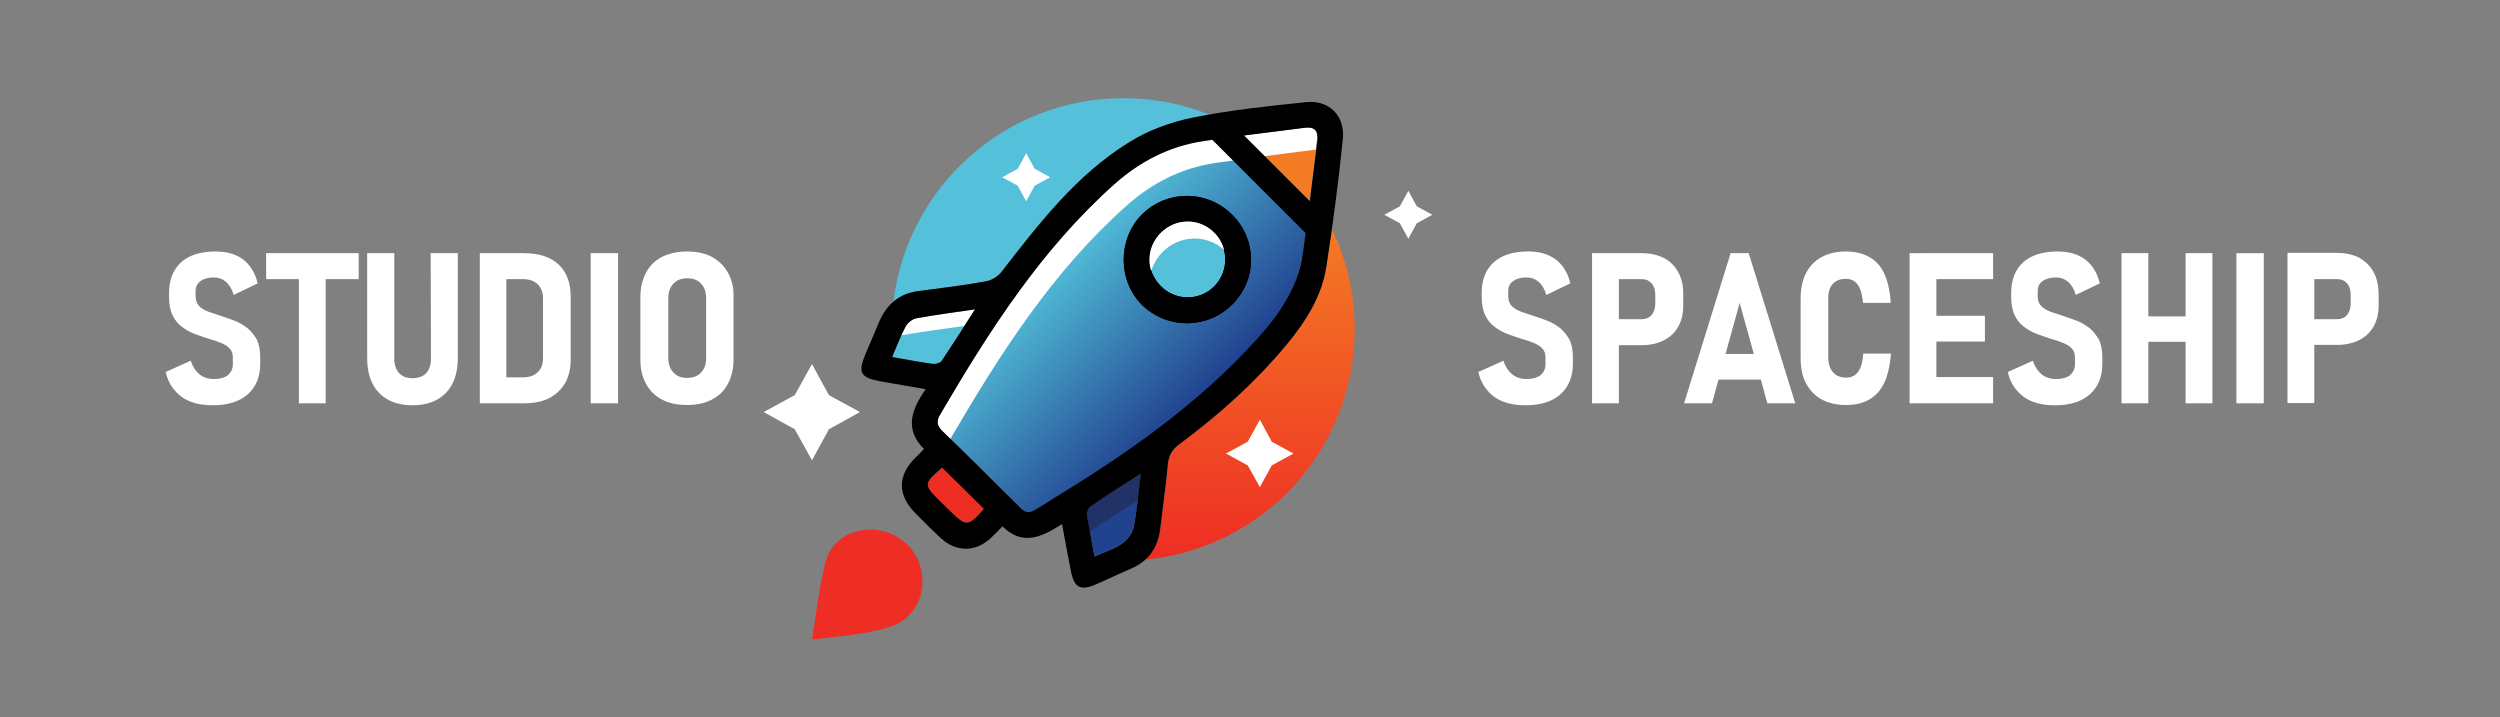 <svg xmlns="http://www.w3.org/2000/svg" xml:space="preserve" id="Layer_1" x="0" y="0" version="1.1" viewBox="0 0 885.8 254.2"><rect x="0" y="0" width="885.8" height="254.2" fill="#808080" stroke="none"/><style>.st1{fill:#55c0da}.st6{fill:#fff}</style><linearGradient id="SVGID_1_" x1="442.835" x2="442.835" y1="172.748" y2="55.478" gradientTransform="matrix(1 0 0 -1 0 253.858)" gradientUnits="userSpaceOnUse"><stop offset="0" stop-color="#f47a24"/><stop offset="1" stop-color="#ee2d24"/></linearGradient><path fill="url(#SVGID_1_)" d="M471.9 81.1c-.6 4.3-1.2 8.7-1.9 13-1.6 10.8-7.4 19.8-14.2 28-11.1 13.3-23.9 24.8-37.8 35.1-2.5 1.9-3.9 4-4.2 7.2-.7 7.6-1.8 15.2-2.7 22.8-.5 4.6-2.3 8.3-5.4 11.1 41.7-3.9 74.3-38.9 74.3-81.6 0-12.7-2.9-24.8-8.1-35.6z"/><path d="M325.5 103.1c7.9-1 15.8-2 23.6-3.4 2-.4 4.3-1.7 5.6-3.3C368 79.3 381.2 62 400 50.4c6.7-4.2 14.7-7.1 22.4-8.7 2-.4 4-.8 6-1.1-9.4-3.8-19.6-5.8-30.4-5.8-41.9 0-76.4 31.4-81.4 71.9 2.4-1.9 5.3-3.1 8.9-3.6zm30.1 83.8-.4-.4-.1.1c.1.1.3.2.5.3zm-39.5-60.4c5.3.9 9.7 1.8 14.3 2.4 1 .1 2.7-.4 3.3-1.1 3.9-5.7 7.5-11.5 11.8-18.2-7.6 1.1-14.3 2-20.9 3.2-1.4.3-3 1.6-3.7 2.9-1.8 3.3-3.1 6.9-4.8 10.8z" class="st1"/><path fill="#21428f" d="M404.2 167.7c-6.4 4.2-12.2 7.9-17.9 11.7-.7.5-1.4 1.9-1.2 2.8.7 4.9 1.7 9.8 2.7 14.9 3.4-1.5 6.8-2.5 9.5-4.4 2-1.3 3.9-3.7 4.4-5.9 1.2-6 1.6-12.1 2.5-19.1z"/><path fill="#ee2d24" d="M348.6 180.3c-4.9-4.9-9.9-9.7-14.8-14.6-6.6 5.7-6.6 6-.9 11.7 1.2 1.2 2.5 2.5 3.8 3.7 5.7 5.6 6.4 5.5 11.9-.8zm-60.9 46.3c6.9-.8 12.1-1.3 17.2-2.1 3.5-.6 7.1-1.3 10.5-2.4 7.9-2.6 12.3-10 11.3-18.4-1-8.4-7.5-14.8-15.9-15.9-8.5-1-16.3 3.3-18.3 11.4-2.2 8.6-3.2 17.5-4.8 27.4z"/><linearGradient id="SVGID_00000088113062978552602290000002099777857909201817_" x1="370.134" x2="423.224" y1="164.258" y2="111.168" gradientTransform="matrix(1 0 0 -1 0 253.858)" gradientUnits="userSpaceOnUse"><stop offset="0" stop-color="#56c7de"/><stop offset="1" stop-color="#21428f"/></linearGradient><path fill="url(#SVGID_00000088113062978552602290000002099777857909201817_)" d="M460.4 95.4c.5-1.8.9-3.6 1.2-5.4.2-1.3.4-2.7.6-4.1.1-1.1.3-2.2.5-3.3l-33.1-33.1c-1.1.2-2.2.3-3.3.5-.8.1-1.5.2-2.2.4-1.1.2-2.2.5-3.3.7-.4.1-.7.2-1.1.3-1.1.3-2.1.6-3.1 1-.4.1-.7.2-1 .4-1.7.6-3.4 1.3-5 2.1-.3.2-.6.3-1 .5-1.6.8-3.2 1.7-4.8 2.6l-.9.6c-1.5 1-3 2-4.5 3.2-.9.7-1.8 1.4-2.6 2.1-.6.5-1.1 1-1.7 1.5-1.6 1.4-3.2 2.9-4.8 4.4s-3.1 3-4.6 4.5-3 3.1-4.5 4.7c-2.9 3.1-5.8 6.3-8.5 9.6-1.4 1.6-2.7 3.3-4 5-2.7 3.3-5.2 6.7-7.7 10.2-10 13.8-19 28.4-27.7 43.3-.2.3-.3.6-.4.9-.2.6-.4 1.1-.4 1.6-.1 1.2.5 2.3 1.7 3.4 3.4 3.3 6.8 6.6 10.2 10 1.1 1.1 2.3 2.2 3.4 3.3 2.3 2.2 4.5 4.5 6.9 6.8.8.8 1.5 1.5 2.3 2.2 4 3.8 5.5 5.9 7 6.3.1 0 .2.1.3.1.6.1 1.2-.1 2.1-.4.1-.1.3-.1.4-.2.3-.2.6-.3 1-.6.2-.1.4-.2.5-.3.4-.2.8-.5 1.2-.8.9-.6 2-1.2 3.2-2 6.6-4 13.2-8.2 19.6-12.4 1.6-1.1 3.2-2.1 4.8-3.2 4-2.7 7.9-5.5 11.8-8.4 1.5-1.1 3.1-2.3 4.6-3.5 6.1-4.7 12-9.6 17.7-14.9 1.4-1.3 2.8-2.6 4.2-4 .7-.7 1.4-1.4 2.1-2 2.8-2.7 5.4-5.5 8-8.5 4.9-5.5 9.4-11.2 12.5-17.7.8-2.5 1.8-4.9 2.4-7.4z"/><path fill="#f47a24" d="M462.1 45.3c-1.6.2-3.3.4-5 .7-.9.1-1.8.2-2.8.3-.6.1-1.2.2-1.9.2L440.7 48 464 71.3c.7-5.5 1.3-11 2-16.4l.6-5.1c.1-.5.1-.9.1-1.2 0-.4 0-.7-.1-1-.3-2-1.9-2.7-4.5-2.3z"/><path d="M411.3 101.4c5.3 5.3 13.8 5.3 19 0 5.2-5.3 5.1-13.9-.2-19.1-5.2-5.1-13.4-5.1-18.7.1-5.4 5.3-5.5 13.6-.1 19z" class="st1"/><path d="M436.5 76c8.9 8.8 9.1 22.7.3 31.7-8.7 8.9-22.9 9.1-31.9.6-8.9-8.5-9-23.5-.3-32.3 8.9-8.8 23-8.8 31.9 0zm-25.2 25.4c5.3 5.3 13.8 5.3 19 0 5.2-5.3 5.1-13.9-.2-19.1-5.2-5.1-13.4-5.1-18.7.1-5.4 5.3-5.5 13.6-.1 19z"/><path d="M436.5 76c8.9 8.8 9.1 22.7.3 31.7-8.7 8.9-22.9 9.1-31.9.6-8.9-8.5-9-23.5-.3-32.3 8.9-8.8 23-8.8 31.9 0zm-25.2 25.4c5.3 5.3 13.8 5.3 19 0 5.2-5.3 5.1-13.9-.2-19.1-5.2-5.1-13.4-5.1-18.7.1-5.4 5.3-5.5 13.6-.1 19z"/><path d="M337.2 154.7C354.6 125 373 96.2 399 73c9.1-8.1 19.4-13.4 31.3-15.2 11.9-1.8 24-3.2 35.9-4.8.1-1.1.3-2.2.4-3.3.5-3.6-1.2-4.9-4.6-4.4-12 1.6-24 2.9-35.9 4.8-11.9 1.8-22.2 7.2-31.3 15.2-26 23.2-44.5 52-61.8 81.7-1.4 2.4-1 4 .8 5.8 1 .9 1.9 1.9 2.9 2.8.2-.3.4-.6.5-.9zm4.4-39.2c1.2-1.9 2.5-3.8 3.8-5.9-7.6 1.1-14.3 2-20.9 3.2-1.4.3-3 1.6-3.7 2.9-.5 1-1 2.1-1.5 3.1 7.1-1.2 14.3-2.2 22.3-3.3z" class="st6"/><path d="M412.1 89.1c6.1-5.9 15.4-6.1 21.6-.6-.6-2.3-1.8-4.5-3.6-6.2-5.2-5.1-13.4-5.1-18.7.1-3.8 3.7-5 9-3.5 13.6.8-2.5 2.2-4.9 4.2-6.9z" class="st6"/><path fill="#213266" d="M386.1 188.4c5.4-3.7 11-7.2 17-11.1.4-3 .7-6.2 1.1-9.5-6.4 4.2-12.2 7.9-17.9 11.7-.7.5-1.4 1.9-1.2 2.8.3 2 .7 4 1 6.1z"/><path d="M462.7 36.2c-13.5 1.4-27 2.8-40.2 5.5-7.8 1.6-15.7 4.5-22.4 8.7-18.8 11.6-32 28.9-45.3 46-1.2 1.6-3.6 3-5.6 3.3-7.8 1.4-15.7 2.4-23.6 3.4-6.8.8-11.3 4.6-14 10.7-1.7 3.9-3.3 7.9-5 11.8-2.7 6.5-1.7 8.2 5.3 9.5 5.2.9 10.3 1.8 16.1 2.8-5.1 7.3-7.6 14.2-.6 21.2-1.2 1.3-2.3 2.3-3.3 3.3-6.1 6.3-6.1 13 .2 19.4 3 3 6 6.1 9.2 9 5.4 4.9 12.2 4.8 17.5-.1 1.4-1.3 2.7-2.7 4.2-4.2 7.3 7.2 14.1 3.6 21.1-.8 1.1 5.9 2.1 11.4 3.2 16.9 1.1 5.6 3.4 6.8 8.7 4.5 4.2-1.8 8.3-3.8 12.5-5.6 6.3-2.7 9.6-7.5 10.4-14.2.9-7.6 2-15.2 2.7-22.8.3-3.2 1.6-5.4 4.2-7.2 13.9-10.3 26.7-21.8 37.8-35.1 6.8-8.2 12.6-17.2 14.2-28 2.3-15 4.3-30 5.8-45 .8-8.2-4.9-13.9-13.1-13zm4.1 13.5-2.7 21.6L440.8 48l21.3-2.7c3.5-.5 5.1.8 4.7 4.4zm-150.7 76.8c1.7-3.9 3-7.5 4.8-10.8.7-1.3 2.3-2.6 3.7-2.9 6.6-1.2 13.2-2.1 20.9-3.2-4.3 6.7-8 12.5-11.8 18.2-.5.8-2.2 1.3-3.3 1.1-4.6-.6-9.1-1.5-14.3-2.4zm20.6 54.6c-1.3-1.2-2.5-2.5-3.8-3.7-5.7-5.7-5.7-6 .9-11.7 4.9 4.8 9.9 9.7 14.8 14.6-5.5 6.3-6.2 6.4-11.9.8zm65 5.8c-.5 2.2-2.4 4.6-4.4 5.9-2.7 1.9-6.1 2.8-9.5 4.4-1-5.1-1.9-10-2.7-14.9-.1-.9.5-2.3 1.2-2.8 5.7-3.9 11.4-7.5 17.9-11.7-.9 6.9-1.3 13-2.5 19.1zm43.6-66.7c-20.9 23.2-46.4 40.8-72.8 56.9-10.1 6.2-7.3 6.1-15.9-2.1-3.1-3-6.1-6-9.1-9-4.5-4.4-9-8.9-13.6-13.3-1.9-1.8-2.2-3.5-.8-5.8 17.4-29.7 35.8-58.5 61.8-81.7 9.1-8.1 19.4-13.4 31.3-15.2 1.1-.2 2.2-.3 3.3-.5l33.1 33.1c-.3 2.4-.7 4.9-1 7.3-1.7 12.1-8.4 21.6-16.3 30.3z"/><path d="m363.6 54.3 3 5.5 5.5 3-5.5 3-3 5.5-3-5.5-5.5-3 5.5-3zM287.7 129l6 11 11 6-11 6.1-6 11-6.1-11-11-6.1 11-6zM499 67.6l3 5.5 5.5 3-5.5 3-3 5.5-3-5.5-5.5-3 5.5-3zm-52.6 81.1 4.2 7.8 7.7 4.2-7.7 4.2-4.2 7.7-4.3-7.7-7.7-4.2 7.7-4.2zM87.6 116.2c-1.3-1-2.8-1.9-4.3-2.5-1.6-.6-3.2-1.2-4.8-1.7-1.6-.5-3.1-1-4.5-1.5s-2.5-1.2-3.4-2c-.8-.8-1.3-2-1.3-3.5v-1.8c0-1.5.6-2.7 1.7-3.6 1.1-.8 2.7-1.3 4.7-1.3 1.7 0 3.1.5 4.3 1.5 1.2 1 2.2 2.6 2.8 4.7l8.5-4.1c-.9-3.8-2.7-6.6-5.2-8.5-2.6-1.9-5.8-2.8-9.8-2.8-5.2 0-9.3 1.3-12.1 3.8-2.8 2.6-4.3 6.2-4.3 10.8v1.4c0 2.7.4 4.9 1.3 6.7s2 3.1 3.4 4.1c1.4 1 2.9 1.9 4.6 2.5s3.3 1.2 5 1.7c1.5.4 2.9.9 4.1 1.4s2.3 1.1 3 1.9c.8.8 1.2 1.8 1.2 3.2v2.4c0 1.7-.6 2.9-1.7 3.9-1.2.9-2.8 1.4-4.9 1.4-2 0-3.7-.5-5.1-1.6-1.4-1.1-2.5-2.7-3.2-4.9l-8.9 4c.6 2.6 1.7 4.8 3.2 6.5 1.5 1.8 3.3 3.1 5.6 4 2.3.9 4.9 1.3 7.9 1.3 5.3 0 9.4-1.3 12.4-3.9 2.9-2.6 4.4-6.2 4.4-10.8v-2.3c0-2.5-.4-4.6-1.2-6.3-1.1-1.7-2.1-3.1-3.4-4.1zm6.7-17.3h11.6v44h9.5v-44h11.7v-9.2H94.3zm58.4 28.2c0 2.2-.6 3.9-1.7 5.1s-2.8 1.8-4.8 1.8c-2.1 0-3.7-.6-4.8-1.8-1.1-1.2-1.7-2.9-1.7-5.1V89.7h-9.6v37.2c0 5.3 1.4 9.4 4.2 12.3 2.8 2.9 6.8 4.4 11.8 4.4s9-1.4 11.9-4.4c2.8-2.9 4.2-7 4.2-12.3V89.7h-9.6l.1 37.4zm32.9-37.4H170v53.2h15.6c3.6 0 6.7-.6 9.1-1.9 2.4-1.3 4.3-3.1 5.6-5.4 1.3-2.3 1.9-5.1 1.9-8.2v-22.3c0-4.9-1.4-8.7-4.3-11.4-2.9-2.7-7-4-12.3-4zm6.8 37.3c0 2.1-.6 3.7-1.9 4.9-1.2 1.2-3 1.8-5.3 1.8h-5.8V98.9h5.8c2.3 0 4 .6 5.3 1.8 1.2 1.2 1.9 2.8 1.9 4.9V127zm16.9-37.3h9.7v53.2h-9.7zm48.6 6.9c-1.3-2.4-3.2-4.2-5.7-5.6-2.5-1.3-5.4-1.9-8.8-1.9s-6.3.7-8.8 1.9c-2.5 1.3-4.4 3.1-5.7 5.6s-2 5.3-2 8.6v22.3c0 3.3.7 6.1 2 8.5 1.3 2.4 3.2 4.3 5.7 5.6 2.5 1.3 5.4 1.9 8.8 1.9s6.3-.6 8.8-1.9c2.5-1.3 4.4-3.1 5.7-5.6 1.3-2.4 2-5.3 2-8.5v-22.3c.1-3.3-.6-6.2-2-8.6zm-7.7 30.3c0 2.1-.6 3.8-1.8 5.1-1.2 1.3-2.9 1.9-4.9 1.9-2.1 0-3.7-.6-4.9-1.9s-1.8-3-1.8-5.1v-21.3c0-2.2.6-3.8 1.8-5.1s2.9-1.9 4.9-1.9c2.1 0 3.7.6 4.9 1.9 1.2 1.3 1.8 3 1.8 5.1v21.3zm302.5-10.7c-1.3-1-2.8-1.9-4.3-2.5-1.6-.6-3.2-1.2-4.8-1.7-1.6-.5-3.1-1-4.5-1.5s-2.5-1.2-3.4-2c-.8-.8-1.3-2-1.3-3.5v-1.8c0-1.5.5-2.7 1.7-3.6 1.1-.8 2.7-1.3 4.7-1.3 1.7 0 3.1.5 4.3 1.5 1.2 1 2.2 2.6 2.8 4.7l8.5-4.1c-.9-3.8-2.7-6.6-5.2-8.5-2.6-1.9-5.8-2.8-9.8-2.8-5.2 0-9.3 1.3-12.1 3.8s-4.3 6.2-4.3 10.8v1.4c0 2.7.4 4.9 1.3 6.7.8 1.7 2 3.1 3.4 4.1 1.4 1 2.9 1.9 4.6 2.5s3.3 1.2 5 1.7c1.5.4 2.9.9 4.1 1.4s2.3 1.1 3 1.9c.8.8 1.2 1.8 1.2 3.2v2.4c0 1.7-.6 2.9-1.7 3.9-1.2.9-2.8 1.4-4.9 1.4-2 0-3.7-.5-5.1-1.6-1.4-1.1-2.5-2.7-3.2-4.9l-8.9 4c.6 2.6 1.7 4.8 3.2 6.5 1.5 1.8 3.3 3.1 5.6 4s4.9 1.3 7.9 1.3c5.3 0 9.5-1.3 12.4-3.9 2.9-2.6 4.4-6.2 4.4-10.8v-2.3c0-2.5-.4-4.6-1.2-6.3-1.1-1.7-2.1-3.1-3.4-4.1zm36.8-24.8c-2.2-1.1-4.8-1.7-7.8-1.7h-17.6v53.2h9.5v-20.6h8.1c3 0 5.6-.6 7.8-1.7s3.9-2.7 5.1-4.8 1.8-4.6 1.8-7.4v-4.5c0-2.9-.6-5.4-1.8-7.5-1.3-2.3-2.9-3.9-5.1-5zm-3 16.2c0 1.7-.5 3-1.3 4s-2.1 1.5-3.5 1.5h-8.1V98.9h8.1c1.5 0 2.6.5 3.5 1.5s1.3 2.4 1.3 4.1v3.1zm26.7-17.9-16.5 53.2h9.9l2.3-8.4h15l2.3 8.4h9.9l-16.5-53.2h-6.4zm-1.8 35.7 5-18.1 5 18.1h-10zm38-24.8c1.1-1.2 2.6-1.8 4.6-1.8 1.2 0 2.3.3 3.1.9s1.5 1.5 2 2.8.8 2.8 1 4.8h9.8c-.2-4.1-1-7.5-2.2-10.2-1.2-2.7-3-4.7-5.3-6-2.3-1.3-5.1-2-8.4-2-3.4 0-6.2.7-8.6 2s-4.2 3.2-5.5 5.7c-1.3 2.5-1.9 5.5-1.9 9.1v20.9c0 3.5.6 6.6 1.9 9s3.1 4.4 5.5 5.7c2.4 1.3 5.3 2 8.6 2s6.1-.6 8.4-2c2.3-1.3 4-3.3 5.3-6 1.2-2.7 2-6.1 2.3-10.2h-9.8c-.2 2.9-.8 5-1.8 6.4s-2.4 2.1-4.3 2.1-3.5-.6-4.6-1.9c-1.1-1.2-1.7-3-1.7-5.2v-20.9c-.1-2.2.5-4 1.6-5.2zm31-10.9h-3.8v53.2h29.6v-9.3h-20.1V121h17.2v-9.1h-17.2v-13h20.1v-9.2h-20.1zm59.9 26.5c-1.3-1-2.8-1.9-4.3-2.5-1.6-.6-3.2-1.2-4.8-1.7-1.6-.5-3.1-1-4.5-1.5s-2.5-1.2-3.4-2c-.8-.8-1.3-2-1.3-3.5v-1.8c0-1.5.5-2.7 1.7-3.6 1.1-.8 2.7-1.3 4.7-1.3 1.7 0 3.1.5 4.3 1.5 1.2 1 2.2 2.6 2.8 4.7l8.5-4.1c-.9-3.8-2.7-6.6-5.2-8.5-2.6-1.9-5.8-2.8-9.8-2.8-5.2 0-9.3 1.3-12.1 3.8s-4.3 6.2-4.3 10.8v1.4c0 2.7.4 4.9 1.3 6.7.8 1.7 2 3.1 3.4 4.1 1.4 1 2.9 1.9 4.6 2.5s3.3 1.2 5 1.7c1.5.4 2.9.9 4.1 1.4s2.3 1.1 3 1.9c.8.8 1.2 1.8 1.2 3.2v2.4c0 1.7-.6 2.9-1.7 3.9-1.2.9-2.8 1.4-4.9 1.4-2 0-3.7-.5-5.1-1.6-1.4-1.1-2.5-2.7-3.2-4.9l-8.9 4c.6 2.6 1.7 4.8 3.2 6.5 1.5 1.8 3.3 3.1 5.6 4s4.9 1.3 7.9 1.3c5.3 0 9.5-1.3 12.4-3.9 2.9-2.6 4.4-6.2 4.4-10.8v-2.3c0-2.5-.4-4.6-1.2-6.3-1.1-1.7-2.1-3.1-3.4-4.1zm34.1-4.1h-13.2V89.7h-9.5v53.2h9.5v-21.8h13.2v21.8h9.5V89.7h-9.5zm18-22.4h9.7v53.2h-9.7zm48.5 6.5c-1.2-2.1-2.9-3.7-5-4.9-2.2-1.1-4.8-1.7-7.8-1.7h-17.6v53.2h9.5v-20.6h8.1c3 0 5.6-.6 7.8-1.7s3.9-2.7 5.1-4.8 1.8-4.6 1.8-7.4v-4.5c-.1-2.9-.7-5.5-1.9-7.6zm-8 11.4c0 1.7-.5 3-1.3 4s-2.1 1.5-3.5 1.5H820V98.9h8.1c1.5 0 2.6.5 3.5 1.5s1.3 2.4 1.3 4.1v3.1z" class="st6"/></svg>